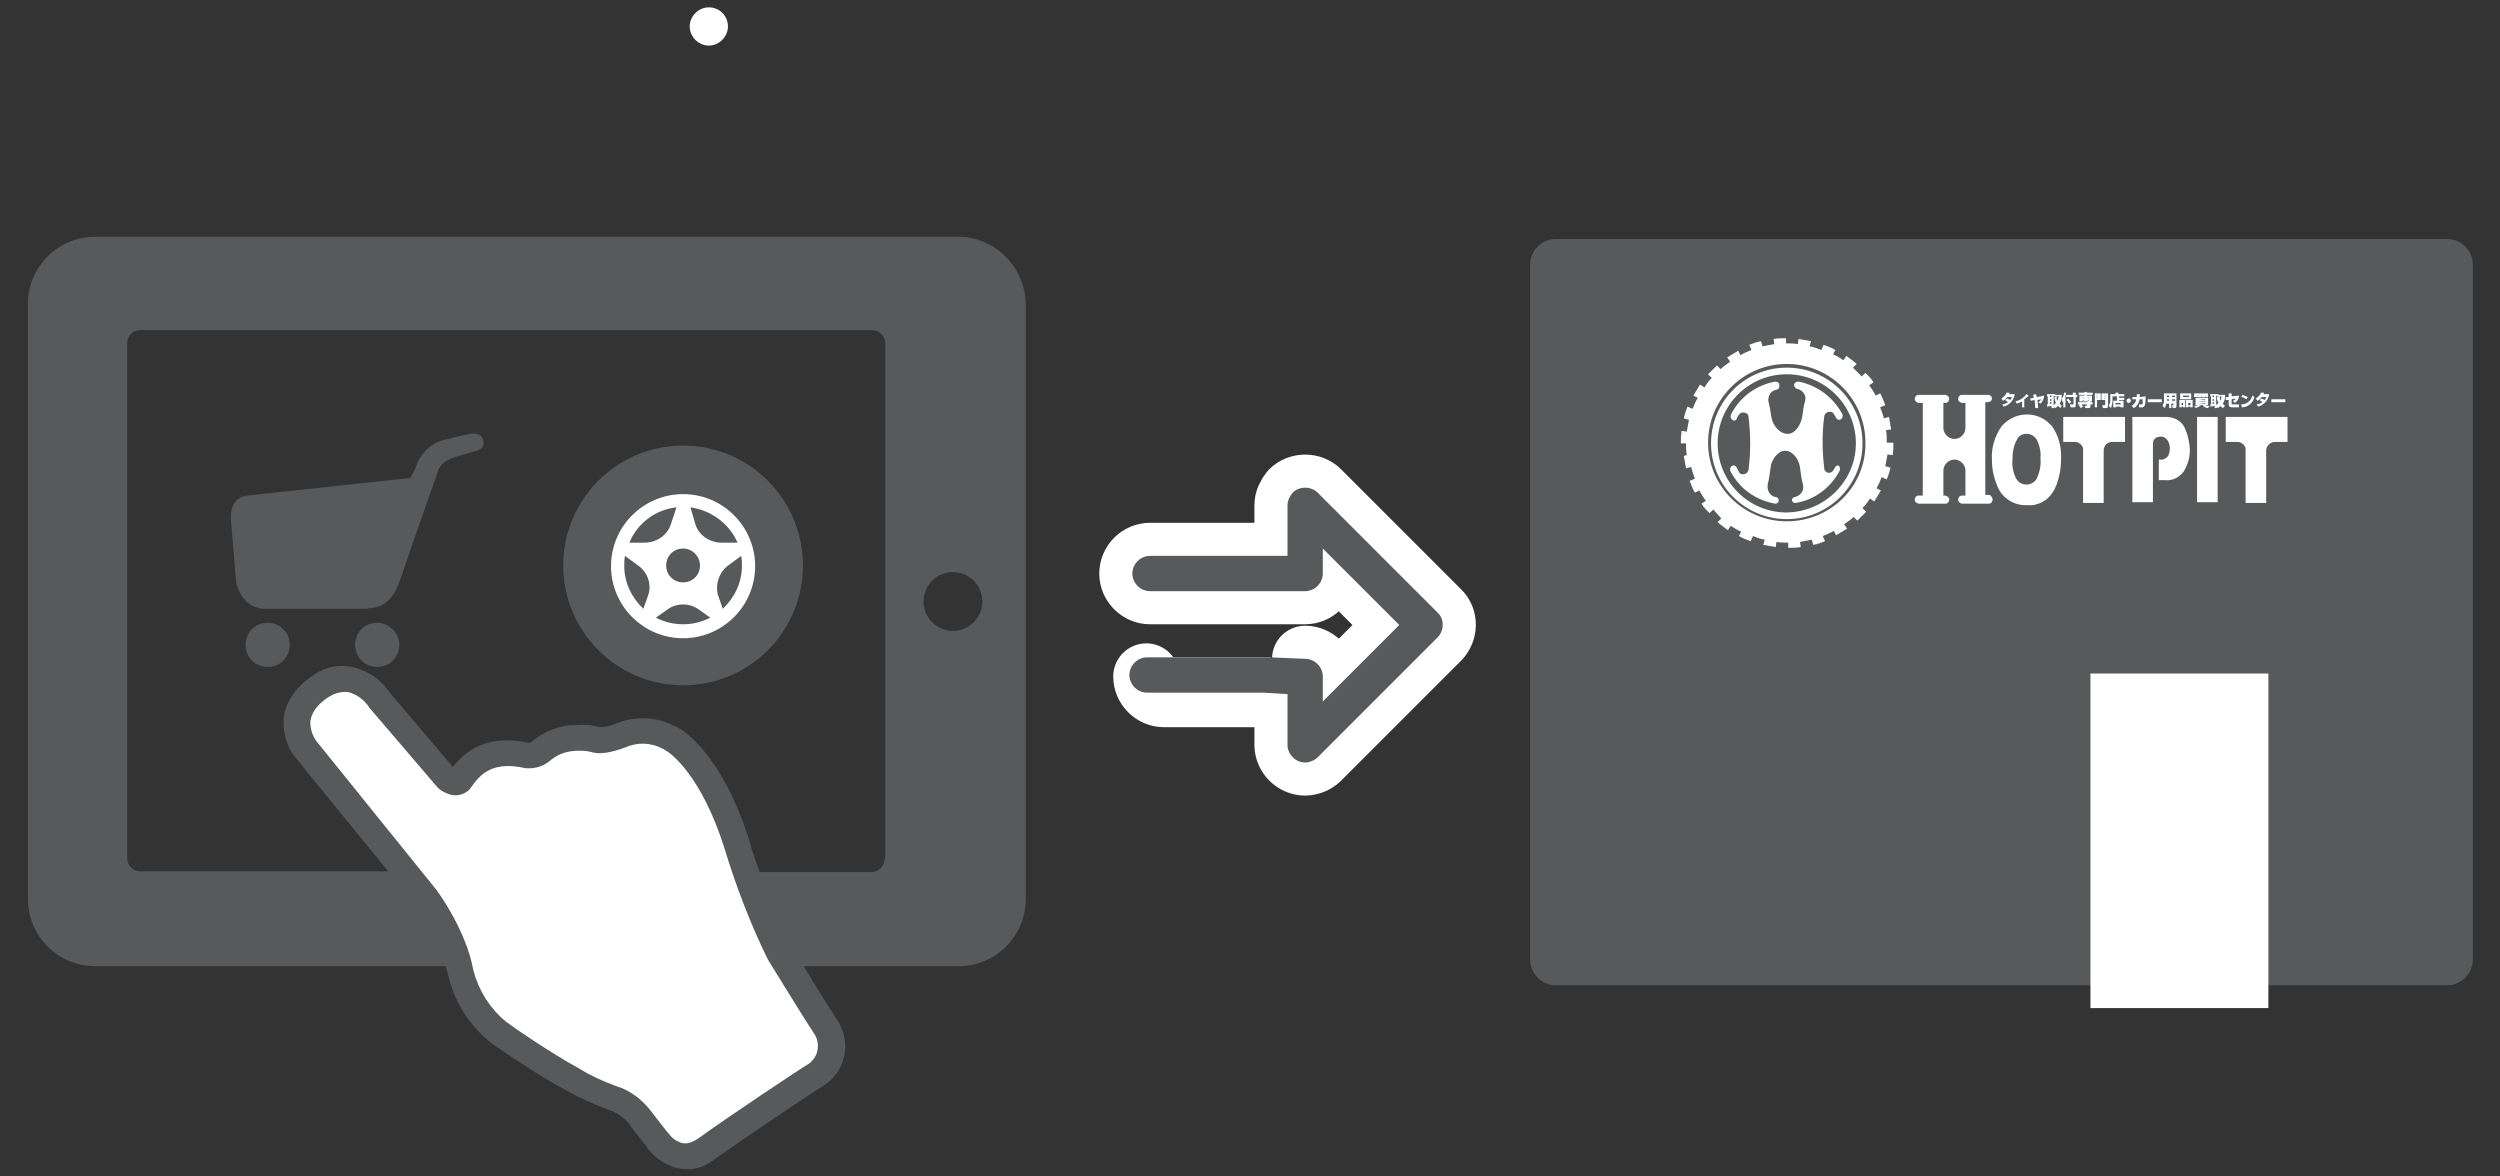 <?xml version="1.0" encoding="utf-8"?>
<!-- Generator: Adobe Illustrator 24.2.1, SVG Export Plug-In . SVG Version: 6.00 Build 0)  -->
<svg version="1.1" id="レイヤー_1" xmlns="http://www.w3.org/2000/svg" xmlns:xlink="http://www.w3.org/1999/xlink" x="0px"
	 y="0px" viewBox="0 0 340 160" style="enable-background:new 0 0 340 160;" xml:space="preserve">
<rect x="0" y="0" width="340" height="160" fill="#333333" stroke="none"/>
<style type="text/css">
	.st0{fill-rule:evenodd;clip-rule:evenodd;fill:#58595B;}
	
		.st1{fill-rule:evenodd;clip-rule:evenodd;fill:#FFFFFF;stroke:#FFFFFF;stroke-width:4;stroke-linecap:round;stroke-linejoin:round;}
	.st2{fill:#FFFFFF;}
	.st3{fill:#58595B;}
	.st4{fill:#FFFFFF;stroke:#FFFFFF;stroke-width:9;stroke-linecap:round;stroke-linejoin:round;}
	.st5{fill:#58595B;stroke:#58595B;stroke-width:7;stroke-linecap:round;stroke-linejoin:round;}
</style>
<g id="レイヤー_2_1_">
	<g id="レイヤー_1-2">
		<path class="st0" d="M130.3,32.2H12.9c-5,0-9.1,4.1-9.1,9.1v81c0,5,4.1,9.1,9.1,9.1c0,0,0,0,0,0h47.7c0.1,0.3,0.2,0.7,0.3,1
			c0.8,3.8,3,7.2,6.1,9.6c3.3,2.3,6.7,4.5,10.2,6.4c1.8,1,3.6,1.8,5.5,2.5c1.2,0.4,2.2,1.1,3,2.1c0,0.1,0.1,0.1,0.1,0.2l2.1,2.7
			c0.9,1.4,2.3,2.4,4,2.9c1.8,0.5,3.8,0.1,5.2-1.1c4.4-3.1,13.8-9.4,14.8-10c1.5-0.9,2.5-2.3,2.9-4c0.4-1.8,0-3.6-1-5.1
			c-0.8-1.2-3-4.7-4.5-7.2h21.1c5,0,9.1-4.1,9.1-9.1v-81C139.4,36.3,135.3,32.2,130.3,32.2C130.3,32.2,130.3,32.2,130.3,32.2z
			 M120.3,116.8c0,1-0.8,1.8-1.8,1.8h-15.2c-0.9-2.5-1.4-4.2-1.4-4.3s0,0,0,0c-3.7-11.7-8.9-15-10-15.5c-2.5-1.3-5.5-1.5-8.1-0.4
			c-0.7,0.3-1.4,0.5-2.2,0.5c-1-0.3-2.1-0.4-3.2-0.3c-2.2,0-4.4,0.8-6.1,2.3c-0.2,0.1-0.5,0.1-0.7,0.1l-0.3-0.1
			c-5.6-1-8.4,1.7-9.7,3.4l-7.5-8.8c-0.6-0.7-1-1.2-1.3-1.6l0,0c-1.1-1.5-2.7-2.6-4.5-3.1c-1.9-0.5-3.9-0.2-5.5,0.9
			c-3.1,2-4,4.3-4.2,5.8c-0.2,2.1,0.4,4.2,1.8,5.8l12.4,15.2H19.1c-1,0-1.8-0.8-1.8-1.8v-70c0-1,0.7-1.8,1.7-1.8c0,0,0,0,0.1,0h99.5
			c1,0,1.8,0.8,1.8,1.8V116.8z M129.6,85.8c-2.2,0-4-1.8-4-4s1.8-4,4-4s4,1.8,4,4C133.6,84,131.8,85.8,129.6,85.8L129.6,85.8z"/>
		<path class="st1" d="M109.2,142.5c0,0.2-0.2,0.4-0.3,0.5c-1.2,0.7-10.8,7.1-15.1,10.2c-0.2,0.1-0.3,0.2-0.6,0.3
			c-0.3-0.1-0.5-0.3-0.7-0.6c-0.1-0.1-0.1-0.1-0.2-0.2l-2.1-2.7c-1.5-2-3.5-3.5-5.8-4.2c-1.6-0.6-3.2-1.3-4.6-2.2
			c-3.9-2.1-9.5-6-9.6-6.1c-1.9-1.5-3.3-3.7-3.9-6.1c-1-5.5-4.9-11-5.1-11.2l-0.1-0.2L44.8,99.8l-0.1-0.1c-0.3-0.4-0.5-0.9-0.5-1.4
			c0.1-0.6,0.7-1.3,1.7-1.9c0.3-0.2,0.7-0.3,1.1-0.3c0.6,0.2,1,0.5,1.4,1c0,0.1,0.1,0.1,0.1,0.2l9.5,11.1l0.2,0.2
			c0.7,0.7,1.6,1.1,2.5,1.4c1.9,0.5,4-0.2,5.1-1.9c0.8-1.1,1.6-2.3,4.6-1.8c2,0.5,4.2,0,5.8-1.4c0.7-0.6,1.6-0.8,2.5-0.8h0
			c0.5,0,1,0,1.5,0.2h0.1c2,0.5,4.7-0.5,5.5-0.8c1.1-0.5,2.3-0.5,3.4,0.1c0.1,0,0.1,0.1,0.2,0.1c0.4,0.2,4.2,2.8,7.2,12.2
			c1.6,5.3,3.6,10.5,6,15.4c0,0.1,0.1,0.1,0.1,0.2c0.2,0.3,4.9,8,6.3,10.1C109.2,141.8,109.3,142.2,109.2,142.5z"/>
		<path class="st0" d="M51.3,84.7c-1.7,0-3,1.3-3,3s1.3,3,3,3s3-1.3,3-3S52.9,84.7,51.3,84.7z"/>
		<path class="st0" d="M51.3,88.5c-0.4,0-0.8-0.4-0.8-0.8c0-0.4,0.4-0.8,0.8-0.8c0.4,0,0.8,0.4,0.8,0.8S51.7,88.5,51.3,88.5
			L51.3,88.5z"/>
		<path class="st0" d="M36.4,84.7c-1.7,0-3,1.3-3,3s1.3,3,3,3s3-1.3,3-3S38.1,84.7,36.4,84.7z"/>
		<path class="st0" d="M36.4,88.5c-0.4,0-0.8-0.4-0.8-0.8s0.4-0.8,0.8-0.8c0.4,0,0.8,0.4,0.8,0.8S36.8,88.5,36.4,88.5L36.4,88.5z"/>
		<path class="st0" d="M63.9,59l-1.4,0.3l-1.5,0.4c-2.2,0.3-3.9,1.9-4.5,4L55.8,65l-22.2,2.4c-0.6,0.1-2.3,0.4-2.2,3.2l0.7,8.4
			c0.4,2.2,1.8,3.8,4,3.8h13.8l0.3-0.1c2.1,0,3.4-1.5,4.1-3.5l2.9-8.4l2.4-6.8v-0.1c0.5-0.9,1-1.4,2.8-1.9l2.1-0.6
			c0.8-0.2,1.5-0.6,1.2-1.5C65.6,59.1,64.9,58.9,63.9,59z"/>
		<path class="st0" d="M39.5,78.5c0,0.7-0.5,1.2-1.2,1.2h-1.6c-0.7,0-1.6-0.5-1.6-1.2l-0.3-2.5c0-0.7,0.3-1.2,1-1.2h2.5
			c0.7,0,1.2,0.5,1.2,1.2L39.5,78.5z M39.5,72.4c0,0.7-0.5,1.2-1.2,1.2h-2.5c-0.7,0-1.2-0.5-1.2-1.2c0,0,0,0,0,0l-0.1-1.3
			c0-1,0.8-1.2,1.4-1.2l2.5-0.3c0.7,0,1.1,0.3,1.1,0.9V72.4z M46,78.6c0,0.7-0.5,1.2-1.2,1.2H42c-0.7,0-1.2-0.5-1.2-1.2c0,0,0,0,0,0
			v-2.4c0-0.7,0.6-1.2,1.2-1.2h2.7c0.7,0,1.2,0.5,1.2,1.2L46,78.6z M46,72.4c0,0.7-0.5,1.2-1.2,1.2H42c-0.7,0-1.2-0.5-1.2-1.2v-1.7
			c0-0.7,0.5-1.2,1.2-1.3l2.7-0.3c1-0.1,1.3,0.4,1.3,1.1L46,72.4z M51,78.6c0,0.7-1.1,1.2-1.8,1.2h-0.7c-0.7,0-1.2-0.5-1.2-1.2
			c0,0,0,0,0,0v-2.4c0-0.7,0.6-1.2,1.2-1.2h1.8c0.7,0,1.5,0.5,1.5,1.2L51,78.6z M52.8,72.4c0,0.7-0.5,1.2-1.2,1.2h-3
			c-0.7,0-1.2-0.5-1.2-1.2v-2.2c0-0.7,0.5-1.4,1.1-1.4l4.6-0.4c0.7,0,0.8,0.5,0.8,1.2L52.8,72.4z"/>
		<path class="st2" d="M98.8,62.6c-0.1,0.3-0.4,0.4-0.7,0.3c-0.2-0.1-0.3-0.2-0.3-0.3c-0.1-0.3,0-0.6,0.3-0.7c0.3-0.1,0.6,0,0.7,0.3
			C98.8,62.4,98.8,62.5,98.8,62.6z"/>
		<circle class="st3" cx="92.9" cy="76.9" r="16.3"/>
		<path class="st2" d="M102.7,77c0,5.4-4.4,9.8-9.8,9.8s-9.8-4.4-9.8-9.8c0-5.4,4.4-9.8,9.8-9.8C98.3,67.2,102.7,71.6,102.7,77
			C102.7,77,102.7,77,102.7,77z"/>
		<path class="st3" d="M87.9,73.8c1.5-0.1,2.8-1,3.3-2.4L92,69c-2.8,0.3-5.3,2.1-6.4,4.8L87.9,73.8z"/>
		<path class="st3" d="M94.6,71.4c0.5,1.4,1.8,2.3,3.3,2.4h2.4c-1.1-2.6-3.6-4.4-6.4-4.8L94.6,71.4z"/>
		<path class="st3" d="M87.5,82.8l0.7-2c0.4-1.4-0.1-2.9-1.3-3.8L85,75.6c-0.1,0.4-0.1,0.9-0.1,1.4C84.9,79.2,85.9,81.3,87.5,82.8z"
			/>
		<path class="st3" d="M94.9,82.8c-1.2-0.8-2.8-0.8-4,0L89.2,84c2.3,1.2,5.1,1.2,7.4,0L94.9,82.8z"/>
		<path class="st3" d="M98.9,77c-1.1,0.9-1.6,2.4-1.3,3.8l0.7,2c1.6-1.5,2.6-3.6,2.6-5.8c0-0.5,0-0.9-0.1-1.4L98.9,77z"/>
		<path class="st3" d="M95.2,76.9c0,1.3-1,2.3-2.3,2.3c-1.3,0-2.3-1-2.3-2.3c0-1.3,1-2.3,2.3-2.3c0,0,0,0,0,0
			C94.2,74.6,95.2,75.7,95.2,76.9C95.2,76.9,95.2,76.9,95.2,76.9z"/>
		<path class="st4" d="M155.9,92c0,1.3,1.1,2.4,2.4,2.4h16.8v6.9c0,1.3,1.1,2.4,2.4,2.4c0.6,0,1.3-0.3,1.7-0.7l16.3-16.3
			c0.9-0.9,1-2.5,0-3.4c0,0,0,0,0,0L179.2,67c-0.9-0.9-2.5-0.9-3.4,0c-0.4,0.5-0.7,1.1-0.7,1.7v6.9h-18.7c-1.3,0-2.4,1.1-2.4,2.4
			c0,1.3,1.1,2.4,2.4,2.4h21.1c1.3,0,2.4-1.1,2.4-2.4c0,0,0,0,0,0v-3.4L190.3,85l-10.4,10.4V92c0-1.3-1.1-2.4-2.4-2.4"/>
		<path class="st2" d="M99,3.6c0,1.4-1.2,2.6-2.6,2.6c-1.4,0-2.6-1.2-2.6-2.6S95,1,96.4,1C97.9,1,99,2.2,99,3.6z"/>
		<rect x="211.6" y="36" class="st5" width="121.2" height="94.5"/>
		<polyline class="st2" points="308.5,137.1 308.5,91.6 284.3,91.6 284.3,137.1 		"/>
		<path class="st2" d="M249.6,63.5c-0.1,0.2-0.2,0.4-0.3,0.5c-0.2,0.3-0.6,0.4-0.9,0.2c-0.2-0.1-0.3-0.3-0.3-0.5
			c-0.3-2.4-0.3-4.8,0-7.1c0.1-0.4,0.4-0.6,0.8-0.6c0.2,0,0.4,0.1,0.5,0.3l0.3,0.5c0.1,0.2,0.3,0.3,0.4,0.3l0,0
			c0.3,0,0.5-0.3,0.5-0.5c0-0.1,0-0.1,0-0.2c-1.2-2.3-3.4-4-6-4.5c-0.3,0-0.5,0.1-0.6,0.4c0,0,0,0.1,0,0.1v0c0,0.2,0.2,0.4,0.4,0.5
			h0.1c0.7,0.2,1.2,0.9,1,1.6c-0.2,0.7-0.3,1.4-0.4,2.2c-0.2,1.1-1,2.4-2.1,2.3s-1.9-1.2-2.1-2.3c-0.1-0.7-0.2-1.4-0.4-2.1
			c-0.1-0.8,0.4-1.5,1.1-1.6c0,0,0,0,0,0l0,0c0.2,0,0.4-0.2,0.4-0.5v-0.1c0-0.3-0.2-0.5-0.5-0.5c0,0-0.1,0-0.1,0
			c-2.6,0.5-4.8,2.1-6,4.5c-0.1,0.3,0,0.6,0.2,0.7c0.1,0,0.1,0.1,0.2,0.1l0,0c0.2,0,0.4-0.1,0.4-0.3c0.1-0.2,0.2-0.4,0.3-0.5
			c0.2-0.3,0.6-0.4,1-0.2c0.2,0.1,0.3,0.3,0.3,0.5c0.3,2.4,0.3,4.8,0,7.2c-0.1,0.4-0.4,0.6-0.8,0.6c-0.2,0-0.4-0.1-0.5-0.3
			c-0.1-0.2-0.2-0.4-0.3-0.6c-0.1-0.2-0.3-0.3-0.4-0.3l0,0c-0.3,0-0.5,0.2-0.5,0.5c0,0.1,0,0.1,0,0.2c1.2,2.4,3.4,4,6.1,4.5
			c0.2,0,0.5-0.1,0.5-0.4c0,0,0,0,0-0.1V68c0-0.2-0.2-0.4-0.4-0.4l0,0c-0.7-0.1-1.2-0.8-1.1-1.6c0,0,0,0,0-0.1
			c0.2-0.8,0.3-1.5,0.4-2.3c0.1-1.1,1-2.3,2-2.3s1.9,1.2,2,2.3c0.1,0.8,0.2,1.5,0.4,2.3c0.2,0.8-0.3,1.5-1.1,1.7c0,0,0,0,0,0l0,0
			c-0.2,0-0.4,0.2-0.4,0.4V68c0,0.2,0.2,0.4,0.4,0.4c0,0,0.1,0,0.1,0c2.6-0.4,4.8-2.1,6-4.4c0.1-0.3,0-0.6-0.2-0.7
			c-0.1,0-0.1,0-0.2,0l0,0C249.9,63.3,249.7,63.4,249.6,63.5z"/>
		<path class="st2" d="M243,50c-5.7,0-10.3,4.6-10.3,10.3s4.6,10.3,10.3,10.3s10.3-4.6,10.3-10.3l0,0C253.3,54.6,248.7,50,243,50z
			 M243,69.7c-5.2,0-9.4-4.2-9.4-9.4c0-5.2,4.2-9.4,9.4-9.4c5.2,0,9.4,4.2,9.4,9.4C252.4,65.4,248.2,69.6,243,69.7L243,69.7z"/>
		<path class="st2" d="M256.6,60.2c0-0.6,0-1.1-0.1-1.7l0.7-0.1c-0.1-0.6-0.2-1.1-0.3-1.7l-0.7,0.2c-0.1-0.5-0.3-1-0.5-1.5l0.7-0.3
			c-0.2-0.5-0.4-1.1-0.7-1.6l-0.6,0.3c-0.3-0.5-0.5-0.9-0.9-1.4l0.6-0.4c-0.3-0.5-0.7-0.9-1.1-1.3l-0.5,0.5
			c-0.4-0.4-0.8-0.8-1.2-1.2l0.5-0.5c-0.4-0.4-0.9-0.7-1.4-1.1l-0.4,0.6c-0.4-0.3-0.9-0.6-1.4-0.8l0.3-0.6c-0.5-0.3-1-0.5-1.6-0.7
			l-0.3,0.7c-0.5-0.2-1-0.4-1.6-0.5l0.2-0.7c-0.6-0.1-1.1-0.2-1.7-0.3l-0.1,0.7c-0.5-0.1-1.1-0.1-1.6-0.1l0,0V46
			c-0.6,0-1.1,0-1.7,0.1l0.1,0.7c-0.5,0.1-1.1,0.2-1.6,0.3l-0.2-0.7c-0.6,0.1-1.1,0.3-1.6,0.5l0.3,0.7c-0.5,0.2-1,0.4-1.5,0.7
			l-0.3-0.6c-0.5,0.3-1,0.6-1.5,0.9l0.4,0.6c-0.4,0.3-0.9,0.6-1.3,1l-0.5-0.5c-0.4,0.4-0.8,0.8-1.2,1.2l0.5,0.5
			c-0.4,0.4-0.7,0.8-1,1.3l-0.6-0.4c-0.3,0.5-0.6,1-0.9,1.5l0.6,0.3c-0.3,0.5-0.5,1-0.7,1.5l-0.7-0.3c-0.2,0.5-0.4,1.1-0.5,1.6
			l0.7,0.2c-0.1,0.5-0.2,1.1-0.3,1.6l-0.7-0.1c-0.1,0.6-0.1,1.1-0.1,1.7h0.7c0,0.5,0,1.1,0.1,1.6L229,62c0.1,0.6,0.2,1.1,0.3,1.7
			l0.7-0.2c0.1,0.5,0.3,1,0.5,1.6l-0.7,0.3c0.2,0.5,0.4,1.1,0.7,1.6l0.6-0.3c0.3,0.5,0.5,0.9,0.9,1.4l-0.6,0.4
			c0.3,0.5,0.7,0.9,1.1,1.3l0.5-0.5c0.4,0.4,0.7,0.8,1.1,1.2l-0.5,0.5c0.4,0.4,0.9,0.7,1.4,1.1l0.4-0.6c0.4,0.3,0.9,0.6,1.4,0.8
			l-0.3,0.6c0.5,0.3,1,0.5,1.6,0.7l0.3-0.7c0.5,0.2,1,0.4,1.6,0.5l-0.2,0.7c0.6,0.1,1.1,0.2,1.7,0.3l0.1-0.7
			c0.5,0.1,1.1,0.1,1.6,0.1l0,0v0.7c0.6,0,1.1,0,1.7-0.1l-0.1-0.7c0.5-0.1,1.1-0.2,1.6-0.3l0.2,0.7c0.6-0.1,1.1-0.3,1.6-0.5
			l-0.3-0.7c0.5-0.2,1-0.4,1.5-0.7l0.3,0.6c0.5-0.3,1-0.6,1.5-0.9l-0.4-0.6c0.4-0.3,0.9-0.6,1.3-1l0.5,0.5c0.4-0.4,0.8-0.8,1.2-1.2
			l-0.5-0.5c0.4-0.4,0.7-0.8,1-1.3l0.6,0.4c0.3-0.5,0.6-1,0.9-1.5l-0.6-0.3c0.3-0.5,0.5-1,0.7-1.5l0.7,0.3c0.2-0.5,0.4-1.1,0.5-1.6
			l-0.7-0.2c0.1-0.5,0.2-1.1,0.3-1.6l0.7,0.1c0.1-0.6,0.1-1.1,0.1-1.7l0,0L256.6,60.2z M243,70.9c-5.9,0-10.7-4.8-10.7-10.7
			s4.8-10.7,10.7-10.7c5.9,0,10.7,4.8,10.7,10.7C253.8,66.1,249,70.9,243,70.9C243.1,70.9,243.1,70.9,243,70.9z"/>
		<path class="st2" d="M270.9,62.5c-0.1-1.6,0.4-3.2,1.3-4.5c1.6-1.9,4.4-2.2,6.3-0.6c0.2,0.2,0.4,0.4,0.6,0.6
			c0.9,1.3,1.3,2.9,1.2,4.5c0,1.2-0.2,2.3-0.6,3.4c-0.3,0.8-0.8,1.6-1.5,2.1c-0.7,0.5-1.6,0.8-2.5,0.7c-1.8,0.1-3.5-1-4.1-2.7
			C271.1,64.8,270.9,63.7,270.9,62.5z M273.7,62.5c-0.1,0.9,0.1,1.8,0.5,2.6c0.3,0.5,0.8,0.8,1.4,0.8c0.6,0,1.1-0.3,1.4-0.8
			c0.4-0.9,0.6-1.8,0.5-2.8c0.1-0.8-0.1-1.7-0.5-2.5c-0.3-0.5-0.8-0.8-1.4-0.8c-0.6,0-1.1,0.3-1.3,0.8
			C273.8,60.7,273.7,61.6,273.7,62.5L273.7,62.5z"/>
		<path class="st2" d="M273,54.2c0.1,0.1,0.3,0.1,0.4,0.2c0.1-0.1,0.2-0.3,0.2-0.4H273c-0.2,0.2-0.3,0.4-0.6,0.5l-0.2-0.3
			c0.3-0.2,0.6-0.5,0.7-0.8l0.4,0c0,0.1,0,0.1-0.1,0.2h0.8c-0.1,0.8-0.7,1.5-1.5,1.7l-0.2-0.3c0.3,0,0.6-0.2,0.8-0.3
			c-0.1-0.1-0.3-0.2-0.4-0.3L273,54.2z"/>
		<path class="st2" d="M275.4,55.4H275v-0.8c-0.2,0.1-0.4,0.2-0.7,0.3l-0.2-0.3c0.3-0.1,0.6-0.2,0.9-0.4c0.2-0.2,0.5-0.4,0.6-0.6
			l0.3,0.2c-0.2,0.2-0.4,0.4-0.6,0.5V55.4z"/>
		<path class="st2" d="M278,53.8c0,0.4-0.2,0.8-0.5,1.1l-0.3-0.2c0.2-0.1,0.3-0.2,0.4-0.4l-0.5,0.1l0.1,1.1h-0.4l-0.1-1.1l-0.5,0.1
			l-0.1-0.3l0.5-0.1l-0.1-0.4l0.4-0.1l0.1,0.4L278,53.8z"/>
		<path class="st2" d="M280.2,55.5c-0.1-0.1-0.2-0.2-0.3-0.3c-0.1,0.1-0.2,0.2-0.4,0.3l-0.1-0.2v0.2H279v-0.3
			c-0.1,0-0.4,0.1-0.6,0.1v-0.3h0.1v-1.1h-0.1v-0.3h1.1v0.1h0.9v0.3c0,0.3-0.1,0.6-0.3,0.9c0.1,0.1,0.2,0.2,0.3,0.3L280.2,55.5z
			 M278.8,53.8V54h0.2v-0.2L278.8,53.8z M278.8,54.3v0.2h0.2v-0.2H278.8z M279,54.7h-0.2v0.2h0.2V54.7z M279.7,53.9
			c0,0.2,0,0.4,0.1,0.6c0.1-0.2,0.1-0.4,0.2-0.6h-0.6v-0.1h-0.1v1.3c0.1-0.1,0.2-0.2,0.3-0.3c-0.1-0.3-0.2-0.5-0.2-0.8L279.7,53.9z"
			/>
		<path class="st2" d="M280.6,54.6l-0.1,0.1l-0.1-0.5c0.2-0.2,0.3-0.5,0.3-0.8h0.3c0,0.2-0.1,0.3-0.1,0.5v1.5h-0.3V54.6z
			 M281.9,53.4h0.4v0.3h0.2v0.3h-0.2v1.1c0,0.3-0.2,0.3-0.2,0.3h-0.5l-0.1-0.4h0.4c0.1,0,0.1,0,0.1-0.1v-0.9H281v-0.3h0.9V53.4z
			 M281.3,54.2c0.1,0.2,0.3,0.3,0.4,0.5l-0.3,0.2c-0.1-0.2-0.2-0.4-0.4-0.5L281.3,54.2z"/>
		<path class="st2" d="M282.9,55h-0.3v-0.3h1.3v-0.1h-1.1v-0.8h0.7v-0.1h-0.8v-0.3h0.8v-0.1h0.3v0.1h0.8v0.3h-0.8v0.1h0.7v0.8h-0.2
			v0.1h0.3V55h-0.3v0.3c0,0.1-0.1,0.2-0.2,0.2c0,0,0,0,0,0h-0.5l-0.1-0.3h0.3h0V55h-0.7c0.1,0.1,0.1,0.2,0.2,0.3l-0.3,0.2
			c-0.1-0.1-0.2-0.3-0.3-0.4L282.9,55z M283.1,54.1L283.1,54.1l0.3,0.1v-0.1H283.1z M283.1,54.4L283.1,54.4l0.3,0.1v-0.1H283.1z
			 M283.8,54.1L283.8,54.1l0.3,0.1v-0.1H283.8z M283.8,54.4L283.8,54.4l0.3,0.1v-0.1H283.8z"/>
		<path class="st2" d="M284.8,53.5h0.9v0.9h-0.5v1h-0.3V53.5z M285.3,53.9L285.3,53.9l-0.2-0.1v0.1H285.3z M285.1,54.1L285.1,54.1
			l0.2,0.1v-0.1H285.1z M285.8,53.5h0.9v1.7c0,0.1,0,0.3-0.3,0.3H286l-0.1-0.4h0.3c0,0,0.1,0,0.1-0.1v-0.6h-0.5L285.8,53.5z
			 M286.1,53.9h0.2v-0.1L286.1,53.9L286.1,53.9z M286.1,54.2h0.2v-0.1L286.1,54.2L286.1,54.2z"/>
		<path class="st2" d="M287.8,53.9h-0.5v0.6c0,0.3-0.1,0.7-0.2,1l-0.3-0.3c0.1-0.2,0.2-0.5,0.2-0.7v-0.9h0.7v-0.2h0.4v0.2h0.8v0.3
			h-0.7v0.2h0.7v0.3h-0.7v0.1h0.6v0.9h-0.4v-0.1h-0.6v0.1h-0.4v-0.9h0.5V53.9z M287.7,54.8v0.2h0.7v-0.2H287.7z"/>
		<path class="st2" d="M289.8,54.5c0,0.2-0.2,0.3-0.3,0.3c-0.2,0-0.3-0.2-0.3-0.3c0-0.2,0.2-0.3,0.3-0.3l0,0
			C289.6,54.1,289.8,54.3,289.8,54.5z"/>
		<path class="st2" d="M291.8,53.9v0.3c0,0.3,0,0.6-0.1,0.9c-0.1,0.2-0.2,0.3-0.4,0.3c-0.1,0-0.3,0-0.4,0V55c0.1,0,0.2,0,0.3,0
			c0.1,0,0.2,0,0.2-0.1c0-0.1,0-0.5,0-0.5v-0.1H291c-0.1,0.5-0.3,0.9-0.8,1.2l-0.3-0.3c0.3-0.2,0.6-0.5,0.6-0.9H290v-0.3h0.6
			c0-0.2,0-0.3,0-0.4h0.4c0,0.1,0,0.2,0,0.4L291.8,53.9z"/>
		<path class="st2" d="M294,54.3v0.4h-1.9v-0.4H294z"/>
		<path class="st2" d="M295.7,54.9h-0.4v0.6H295v-0.6h-0.4c0,0.2-0.1,0.4-0.2,0.6l-0.3-0.3c0.1-0.2,0.2-0.4,0.2-0.7v-1h1.7v1.7
			c0,0.3-0.2,0.3-0.3,0.3h-0.2l-0.1-0.4h0.2c0,0,0,0,0-0.1V54.9z M294.7,54.3v0.2h0.3v-0.2H294.7z M294.7,53.8V54h0.3v-0.2
			L294.7,53.8z M295.4,53.8V54h0.4v-0.2L295.4,53.8z M295.4,54.3v0.2h0.4v-0.2H295.4z"/>
		<path class="st2" d="M296.3,54.4h0.9v1h-0.3v-0.1h-0.2v0.1h-0.3V54.4z M296.5,53.5h1.5v0.8h-1.5V53.5z M296.7,55.1h0.2v-0.3h-0.2
			V55.1z M296.9,54h0.8v-0.2h-0.8V54z M297.3,54.4h0.9v1h-0.3v-0.1h-0.3v0.1h-0.3V54.4z M297.6,55.1h0.3v-0.3h-0.3V55.1z"/>
		<path class="st2" d="M298.4,55.2c0.2,0,0.3,0,0.5-0.1h-0.3v-1h1.7v1h-0.3c0.1,0.1,0.3,0.1,0.5,0.1l-0.2,0.3
			c-0.2,0-0.5-0.1-0.7-0.3l0.1-0.1h-0.6l0.2,0.1c-0.2,0.1-0.5,0.2-0.7,0.3L298.4,55.2z M298.4,53.5h1.9V54h-1.9V53.5z M298.8,53.8
			h0.2v-0.1L298.8,53.8L298.8,53.8z M298.9,54.4h1v-0.1L298.9,54.4L298.9,54.4z M298.9,54.6h1v-0.1L298.9,54.6L298.9,54.6z
			 M298.9,54.9h1v-0.1L298.9,54.9L298.9,54.9z M299.3,53.9h0.2v-0.1L299.3,53.9L299.3,53.9z M299.8,53.9h0.2v-0.1L299.8,53.9
			L299.8,53.9z"/>
		<path class="st2" d="M302.3,55.5c-0.1-0.1-0.3-0.2-0.3-0.3c-0.1,0.1-0.2,0.2-0.4,0.3l-0.1-0.2v0.2h-0.3v-0.3l-0.6,0.1v-0.3h0.1
			v-1.1h-0.1v-0.3h1.1v0.1h0.9v0.3c0,0.3-0.1,0.6-0.3,0.9c0.1,0.1,0.2,0.2,0.3,0.3L302.3,55.5z M300.9,53.8V54h0.2v-0.2L300.9,53.8z
			 M300.9,54.3v0.2h0.2v-0.2H300.9z M301.1,54.7h-0.2v0.2h0.2V54.7z M301.9,53.9c0,0.2,0,0.4,0.1,0.6c0.1-0.2,0.1-0.4,0.1-0.6h-0.6
			v-0.1h-0.1v1.3c0.1-0.1,0.2-0.2,0.3-0.3c-0.1-0.3-0.2-0.5-0.2-0.8L301.9,53.9z"/>
		<path class="st2" d="M304.5,53.8c0,0.4-0.2,0.8-0.6,1l-0.2-0.3c0.2-0.1,0.3-0.2,0.4-0.3l-0.6,0.1v0.6c0,0.1,0,0.1,0.2,0.1h0.5h0.3
			v0.4h-0.9c-0.5,0-0.5-0.3-0.5-0.4v-0.6h-0.4V54h0.4v-0.5h0.4v0.4L304.5,53.8z"/>
		<path class="st2" d="M305.5,54.3c-0.2-0.1-0.4-0.3-0.7-0.3l0.2-0.3c0.2,0.1,0.5,0.2,0.7,0.3L305.5,54.3z M304.8,55
			c0.7,0,1.4-0.5,1.5-1.2l0.3,0.2c-0.2,0.8-0.9,1.4-1.7,1.4L304.8,55z"/>
		<path class="st2" d="M307.6,54.2c0.1,0.1,0.3,0.1,0.4,0.2c0.1-0.1,0.2-0.3,0.2-0.4h-0.6c-0.2,0.2-0.3,0.4-0.6,0.5l-0.2-0.3
			c0.3-0.2,0.6-0.5,0.7-0.8l0.4,0c0,0.1,0,0.1-0.1,0.2h0.8c-0.1,0.8-0.7,1.5-1.5,1.7l-0.2-0.3c0.3,0,0.6-0.2,0.8-0.3
			c-0.1-0.1-0.3-0.2-0.4-0.3L307.6,54.2z"/>
		<path class="st2" d="M310.8,54.3v0.4h-1.9v-0.4H310.8z"/>
		<path class="st2" d="M296.9,57.8c-0.5-0.7-1.4-1.1-2.3-1.1H290v11.6h2.8v-8c0-0.5,0.4-0.9,0.9-0.9l0,0c0.4-0.1,0.8,0.1,1.1,0.5
			c0.2,0.3,0.3,0.7,0.3,1.1c0,0.4-0.1,0.8-0.3,1.1c-0.3,0.3-0.7,0.5-1.1,0.4h-0.1v2.8h0.9c1,0.1,1.9-0.4,2.5-1.2
			c0.6-1,0.9-2.1,0.8-3.3C297.7,59.9,297.5,58.8,296.9,57.8z"/>
		<path class="st2" d="M270.4,67.3H270V54.7c0.3,0,0.9,0,0.9-0.5c0-0.3-0.2-0.5-0.5-0.5c0,0,0,0,0,0h-3.6c-0.3,0-0.5,0.3-0.5,0.6
			c0,0.2,0.2,0.4,0.5,0.5h0.5v3.4c0,0.8-0.7,1.5-1.5,1.5l0,0c-0.8,0-1.5-0.7-1.5-1.5v-3.4h0.3c0.3,0,0.5-0.3,0.5-0.6
			c0-0.2-0.2-0.4-0.5-0.5h-3.7c-0.3,0-0.5,0.3-0.5,0.6c0,0.2,0.2,0.4,0.5,0.5h0.6v12.6h-0.6c-0.3,0-0.5,0.3-0.5,0.6
			c0,0.2,0.2,0.4,0.5,0.5h3.7c0.3,0,0.5-0.3,0.5-0.6c0-0.2-0.2-0.4-0.5-0.5h-0.3v-3.4c0-0.8,0.7-1.5,1.5-1.5l0,0
			c0.8,0,1.5,0.7,1.5,1.5v3.4h-0.5c-0.3,0-0.5,0.3-0.5,0.6c0,0.2,0.2,0.4,0.5,0.5h3.7c0.3,0,0.5-0.3,0.5-0.6
			C270.9,67.5,270.7,67.3,270.4,67.3L270.4,67.3z"/>
		<path class="st2" d="M298.8,56.7h2.8v11.6h-2.8V56.7z"/>
		<path class="st2" d="M280.6,56.7h8.4v3.4h-1.7c-0.7,0-1.2,0.5-1.2,1.2c0,0,0,0,0,0v7.1h-2.8v-7.1c0.1-0.6-0.4-1.1-1-1.2
			c0,0-0.1,0-0.1,0h-1.6V56.7z"/>
		<path class="st2" d="M302.7,56.7h8.4v3.4h-1.7c-0.6,0-1.2,0.5-1.2,1.2c0,0,0,0,0,0v7.1h-2.8v-7.1c0.1-0.6-0.4-1.1-1-1.2
			c0,0-0.1,0-0.1,0h-1.6V56.7z"/>
		<path class="st2" d="M172.8,89.4H156c-1.3,0-2.4,1.1-2.4,2.4c0,1.3,1.1,2.4,2.4,2.4h19.1"/>
		<path class="st3" d="M153.6,92c0,1.3,6.5,1.6,7.9,1.6l13.6,0.8v6.9c0,1.3,1.1,2.4,2.4,2.4c0.6,0,1.3-0.3,1.7-0.7l16.3-16.3
			c0.9-0.9,1-2.5,0-3.4c0,0,0,0,0,0L179.2,67c-0.9-0.9-2.5-0.9-3.4,0c-0.4,0.5-0.7,1.1-0.7,1.7v6.9h-18.7c-1.3,0-2.4,1.1-2.4,2.4
			c0,1.3,1.1,2.4,2.4,2.4h21.1c1.3,0,2.4-1.1,2.4-2.4c0,0,0,0,0,0v-3.4L190.3,85l-10.4,10.4V92c0-1.3-1.1-2.4-2.4-2.4l-4.7-0.2H156
			c-1.3,0-2.4,1.1-2.4,2.4c0,1.3,1.1,2.4,2.4,2.4h19.1"/>
	</g>
</g>
</svg>
